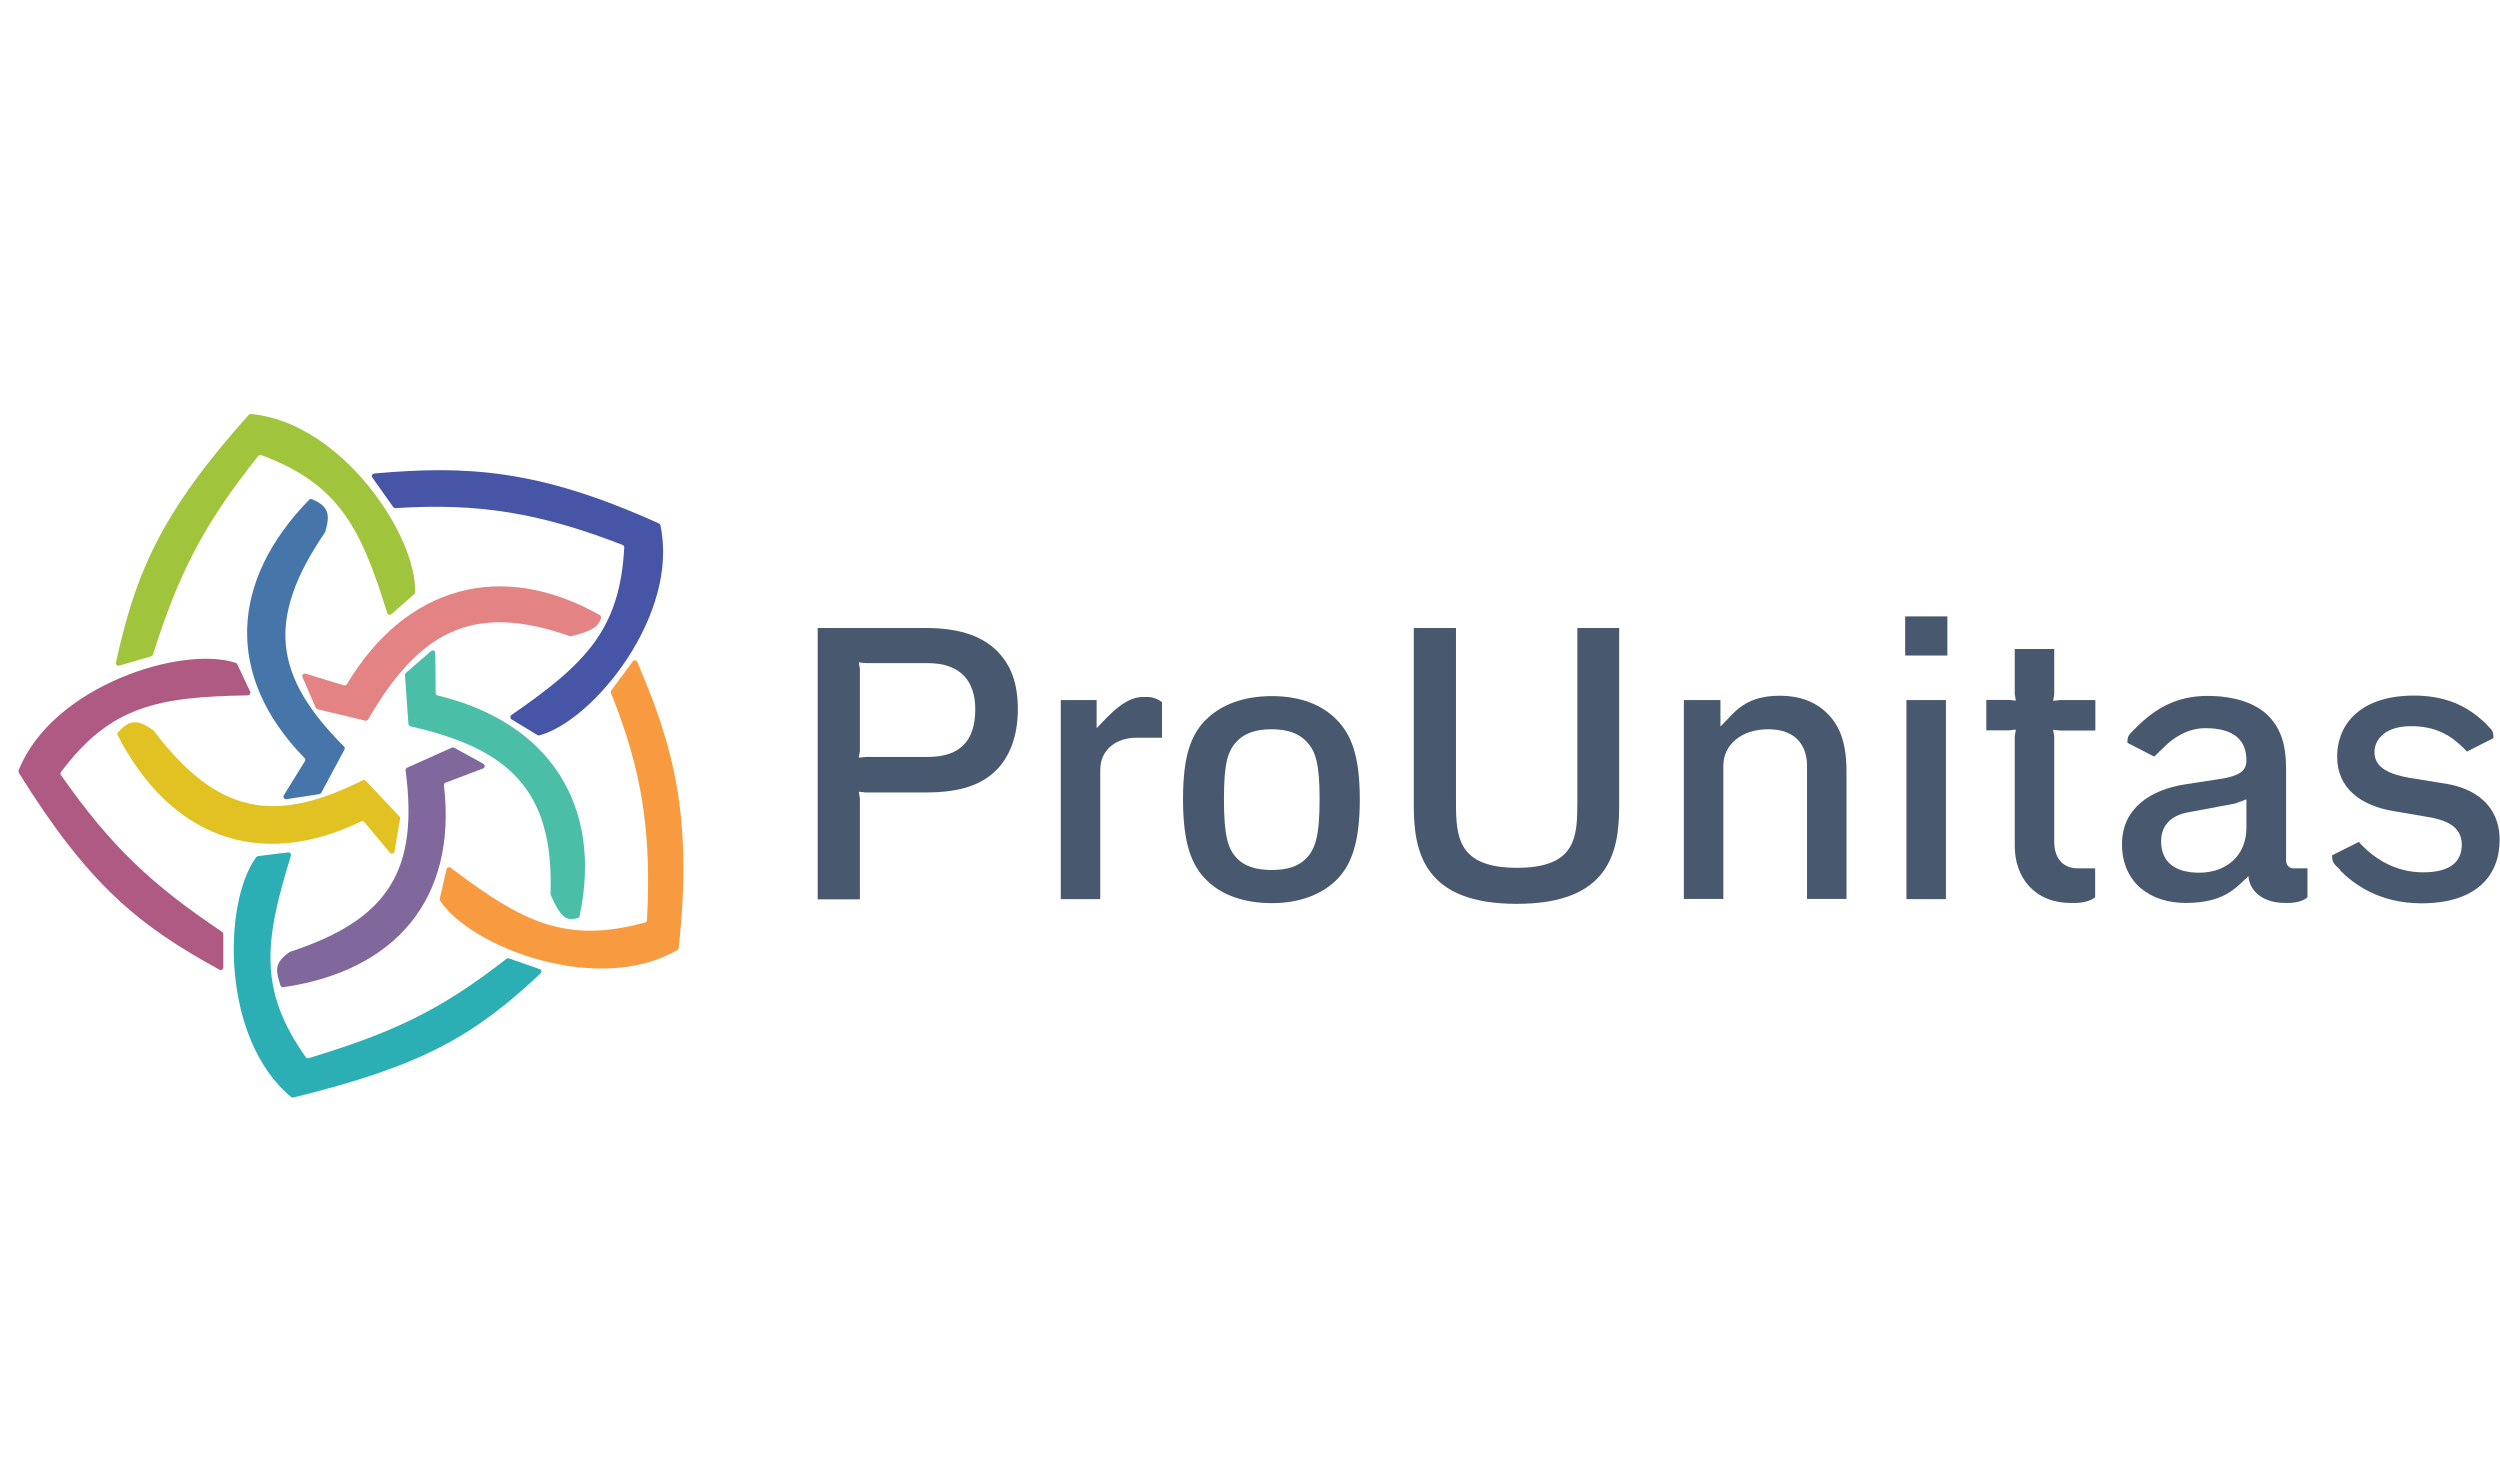 <svg width="207" height="121" viewBox="0 0 2877 845" fill="none" xmlns="http://www.w3.org/2000/svg">
<path d="M363.403 396.128L348.096 360.963C347.074 358.616 349.272 356.149 351.721 356.896L395.742 370.312C397.067 370.715 398.507 370.139 399.219 368.952C467.455 255.255 577.5 225.699 690.198 289.472C691.276 290.082 691.895 291.312 691.62 292.519C689.318 302.625 681.586 307.642 657.393 313.775C656.819 313.921 656.187 313.888 655.629 313.691C541.94 273.457 481.151 310.76 423.636 409.541C422.967 410.689 421.614 411.288 420.323 410.979L365.455 397.848C364.539 397.629 363.779 396.992 363.403 396.128Z" fill="#E38383"/>
<path d="M467.043 356.073L495.98 330.903C497.912 329.223 500.925 330.579 500.949 333.138L501.386 379.157C501.399 380.541 502.382 381.741 503.728 382.064C632.737 412.98 694.002 509.123 666.964 635.864C666.724 636.989 665.848 637.894 664.728 638.158C653.554 640.784 646.673 641.198 633.755 611.565C633.576 611.155 633.487 610.682 633.503 610.235C637.777 489.538 583.93 442.73 472.356 417.552C471.061 417.26 470.082 416.149 469.989 414.825L466.019 358.548C465.953 357.608 466.332 356.691 467.043 356.073Z" fill="#4BBEA7"/>
<path d="M460.466 523.777L454.021 561.584C453.591 564.108 450.401 564.968 448.761 563.003L419.27 527.674C418.382 526.61 416.859 526.306 415.612 526.909C296.321 584.625 194.724 542.965 135.412 427.784C134.861 426.714 134.999 425.398 135.793 424.493C149.027 409.416 158.287 409.415 176.105 421.726C176.364 421.904 176.603 422.135 176.793 422.385C249.975 518.67 315.148 530.675 417.403 479.576C418.591 478.983 420.056 479.22 420.967 480.186L459.69 521.214C460.337 521.899 460.624 522.849 460.466 523.777Z" fill="#E2C223"/>
<path d="M522.64 442.109L556.25 460.584C558.493 461.817 558.261 465.112 555.866 466.018L512.826 482.309C511.531 482.799 510.744 484.139 510.905 485.514C526.335 616.943 453.919 699.24 326.002 717.701C324.555 717.91 323.148 717.03 322.713 715.634C316.919 697.059 315.829 690.001 333.063 677.349C333.316 677.163 333.615 677.011 333.914 676.913C448.859 639.312 481.552 581.668 466.771 468.316C466.599 466.999 467.303 465.693 468.514 465.148L519.964 442.002C520.824 441.616 521.815 441.655 522.64 442.109Z" fill="#80689C"/>
<path d="M367.557 495.513L329.654 501.361C327.124 501.751 325.299 498.998 326.644 496.82L350.827 457.665C351.555 456.487 351.361 454.946 350.395 453.954C257.901 359.053 265.275 249.493 355.773 156.786C356.613 155.924 357.906 155.639 359.015 156.106C377.505 163.89 380.436 172.674 374.395 193.471C374.307 193.773 374.164 194.073 373.987 194.333C305.804 294.219 315.036 359.843 395.863 440.677C396.802 441.616 397.04 443.08 396.412 444.251L369.743 493.966C369.298 494.796 368.488 495.369 367.557 495.513Z" fill="#4675AA"/>
<g clip-path="url(#clip0_1965_243)">
<path d="M941 304.332H1065.23C1106.71 304.332 1132.35 314.963 1148.82 332.263C1163.41 347.688 1171.33 367.698 1171.33 398.13C1171.33 428.563 1161.95 452.95 1145.69 468.792C1129.43 484.217 1106.71 493.596 1065.23 493.596H996.237L988.316 492.763L989.567 500.267V616.577H941V304.332ZM996.237 452.742H1067.52C1106.09 452.742 1122.34 432.94 1122.34 397.922C1122.34 366.031 1106.09 344.77 1067.52 344.77H996.237L988.316 343.936L989.567 351.44V446.072L988.316 453.576L996.237 452.742Z" fill="#48586E"/>
<path d="M1220.52 387.303H1262V419.612L1272.21 408.981C1282.43 398.351 1298.27 383.76 1314.74 383.76H1321.82C1326.62 383.76 1333.29 386.47 1337.25 389.596V430.659H1307.23C1285.56 430.659 1266.17 443.582 1266.17 467.761V616.38H1220.73V387.303H1220.52Z" fill="#48586E"/>
<path d="M1387.69 410.027C1404.99 392.727 1430.63 382.722 1463.77 382.722C1496.91 382.722 1521.71 392.935 1538.39 410.027C1555.07 427.12 1564.86 451.507 1564.86 501.533C1564.86 551.559 1555.07 578.031 1536.93 595.332C1520.05 611.173 1495.45 620.97 1463.56 620.97C1431.67 620.97 1406.03 611.59 1389.35 595.332C1371.22 578.031 1361.42 552.393 1361.42 501.533C1361.42 450.673 1370.8 427.328 1387.48 410.027H1387.69ZM1423.96 569.902C1432.29 578.239 1444.8 582.825 1463.35 582.825C1481.9 582.825 1494.2 578.448 1502.75 569.902C1513.79 558.854 1518.59 543.43 1518.59 501.325C1518.59 459.22 1513.79 445.671 1503.16 434.623C1494.83 425.869 1481.9 420.866 1463.35 420.866C1444.8 420.866 1431.88 425.661 1423.54 434.623C1412.91 445.671 1408.53 459.428 1408.53 501.325C1408.53 543.221 1412.91 558.854 1423.96 569.902Z" fill="#48586E"/>
<path d="M1626.98 509.021V304.332H1675.55V505.061C1675.55 544.873 1677.84 580.308 1745.8 580.308C1813.75 580.308 1815.21 544.873 1815.21 505.061V304.332H1863.36V509.021C1863.36 563.007 1851.48 621.788 1745.38 621.788C1639.28 621.788 1626.98 563.007 1626.98 509.021Z" fill="#48586E"/>
<path d="M1937.36 387.298H1979.89V417.73L1994.48 402.722C2009.07 387.714 2026.78 382.295 2047.63 382.295C2073.68 382.295 2091.4 390.633 2104.12 403.973C2117.87 418.147 2124.96 437.949 2124.96 469.84V616.166H2079.52V462.753C2079.52 443.785 2070.14 420.857 2034.91 420.857C2004.06 420.857 1983.22 438.574 1983.22 462.753V616.166H1937.78V387.298H1937.36Z" fill="#48586E"/>
<path d="M2192.46 291H2241.03V336.023H2192.46V291ZM2193.92 387.3H2239.36V616.376H2193.92V387.3Z" fill="#48586E"/>
<path d="M2383.19 620.748C2340.67 620.748 2318.58 590.732 2318.58 555.298V428.774L2319.83 421.27L2311.91 422.104H2285.85V387.086H2311.91L2319.83 387.919L2318.58 380.415V328.514H2364.02V380.624L2362.77 388.128L2370.69 387.294H2411.33V422.312H2370.69L2362.77 421.478L2364.02 428.982V550.92C2364.02 567.179 2372.35 580.936 2391.32 580.936H2411.12V614.078C2407.16 618.038 2397.37 620.748 2388.61 620.748H2382.78H2383.19Z" fill="#48586E"/>
<path d="M2441.98 553.21C2441.98 512.147 2474.28 490.47 2514.93 484.216L2552.87 478.38C2577.67 474.836 2585.18 468.583 2585.18 456.702C2585.18 435.441 2573.29 419.6 2537.86 419.6C2516.6 419.6 2499.92 431.898 2490.96 440.861L2479.08 452.325L2448.23 436.483C2448.23 431.689 2448.65 428.563 2452.19 425.019L2458.86 418.349C2480.95 396.254 2505.76 382.497 2540.15 382.497C2571 382.497 2596.64 390.418 2612.27 407.302C2624.15 420.642 2630.82 437.317 2630.82 466.499V572.178C2630.82 577.389 2634.78 580.933 2639.16 580.933H2655.42V614.075C2651.88 618.035 2643.12 620.745 2632.91 620.745H2628.95C2608.1 620.745 2589.14 610.115 2587.47 589.896L2579.13 597.817C2565.79 610.532 2549.53 620.745 2514.93 620.745C2475.54 620.745 2441.98 598.234 2441.98 553.002V553.21ZM2585.18 534.242V501.517L2572.25 506.311L2517.85 516.525C2500.55 519.651 2487 529.865 2487 549.667C2487 572.178 2501.17 585.935 2530.77 585.935C2562.25 585.935 2585.18 566.134 2585.18 534.242Z" fill="#48586E"/>
<path d="M2693.56 583.235L2687.72 577.399C2684.6 574.272 2683.76 571.563 2683.76 565.935L2714.61 550.51L2717.74 554.054C2732.75 569.478 2756.3 585.528 2788.4 585.528C2820.5 585.528 2833.01 572.813 2833.01 553.637C2833.01 532.793 2815.29 525.289 2793.61 521.745L2754.63 515.075C2716.7 508.822 2689.6 488.603 2689.6 452.751C2689.6 412.105 2719.61 382.09 2777.98 382.09C2820.92 382.09 2844.68 398.974 2861.15 414.815L2865.52 419.609C2868.65 422.319 2869.48 425.446 2869.48 431.073L2839.05 446.498L2835.09 442.538C2820.08 427.53 2802.78 417.316 2774.43 417.316C2746.09 417.316 2732.54 431.49 2732.54 447.332C2732.54 465.883 2751.09 472.97 2773.6 476.931L2815.08 483.601C2846.97 488.812 2876.57 507.571 2876.57 548.217C2876.57 588.863 2850.1 621.172 2786.73 621.172C2737.12 621.172 2707.94 598.243 2692.93 583.235H2693.56Z" fill="#48586E"/>
</g>
<path d="M296.878 566.846L331.513 562.57C333.677 562.303 335.383 564.396 334.739 566.479C304.153 665.389 297.27 720.762 351.872 798.22C352.613 799.272 353.985 799.743 355.216 799.368C452.084 769.892 505.885 745.056 582.825 685.02C583.63 684.392 584.714 684.204 585.678 684.541L620.98 696.875C623.102 697.617 623.663 700.361 622.024 701.899C544.813 774.333 485.587 808.303 337.602 844.639C336.69 844.863 335.699 844.652 334.977 844.053C254.171 776.934 256.289 620.248 294.892 567.981C295.37 567.334 296.08 566.944 296.878 566.846Z" fill="#2BAFB5"/>
<path d="M273.065 346.005L287.882 377.601C288.808 379.575 287.349 381.846 285.169 381.881C181.65 383.516 126.877 394.164 70.199 470.117C69.429 471.148 69.406 472.597 70.146 473.651C128.333 556.587 174.613 599.595 255.659 654.1C256.489 654.658 257 655.6 257 656.6L257 694.959C257 697.233 254.546 698.668 252.551 697.575C159.573 646.671 102.146 600.315 21.642 470.963C21.146 470.166 21.04 469.16 21.386 468.287C60.099 370.635 209.7 324.001 271.369 344.47C272.133 344.723 272.723 345.277 273.065 346.005Z" fill="#AE5A83"/>
<path d="M476.648 265.371L450.467 288.445C448.831 289.886 446.242 289.121 445.598 287.038C415.036 188.12 389.474 138.521 300.687 105.384C299.482 104.934 298.084 105.318 297.28 106.322C233.959 185.409 205.634 241.882 176.009 334.95C175.706 335.902 174.944 336.657 173.984 336.937L137.16 347.68C134.977 348.317 132.913 346.363 133.402 344.142C156.229 240.628 184.647 172.517 286.276 59.007C286.902 58.308 287.838 57.924 288.773 58.011C393.359 67.827 480.025 198.379 477.647 263.314C477.618 264.117 477.251 264.839 476.648 265.371Z" fill="#A0C53C"/>
<path d="M618.592 427.568L588.724 409.521C586.858 408.393 586.81 405.693 588.604 404.454C673.786 345.608 713.424 306.336 718.38 211.696C718.448 210.411 717.666 209.195 716.466 208.73C621.93 172.055 551.143 160.184 455.188 166.389C454.146 166.457 453.132 165.981 452.529 165.13L428.51 131.246C427.173 129.361 428.4 126.735 430.702 126.531C536.521 117.166 619.513 121.207 758.294 184.029C759.149 184.416 759.794 185.193 759.991 186.111C782.024 288.82 683.508 410.679 620.855 427.903C620.079 428.116 619.281 427.984 618.592 427.568Z" fill="#4655A5"/>
<path d="M506.075 615.937L513.883 581.924C514.371 579.799 516.921 578.91 518.658 580.226C601.179 642.751 650.872 668.129 742.32 643.26C743.561 642.923 744.472 641.8 744.539 640.515C749.832 539.252 738.985 468.301 703.102 379.091C702.713 378.123 702.847 377.011 703.467 376.172L728.147 342.767C729.52 340.908 732.398 341.252 733.311 343.375C775.279 440.966 797.377 521.064 781.075 672.528C780.974 673.461 780.438 674.317 779.628 674.791C688.949 727.819 542.406 672.322 506.463 618.191C506.018 617.521 505.895 616.72 506.075 615.937Z" fill="#F89B40"/>
<defs>
<clipPath id="clip0_1965_243">
<rect width="1936" height="330.587" fill="white" transform="translate(941 291)"/>
</clipPath>
</defs>
</svg>
